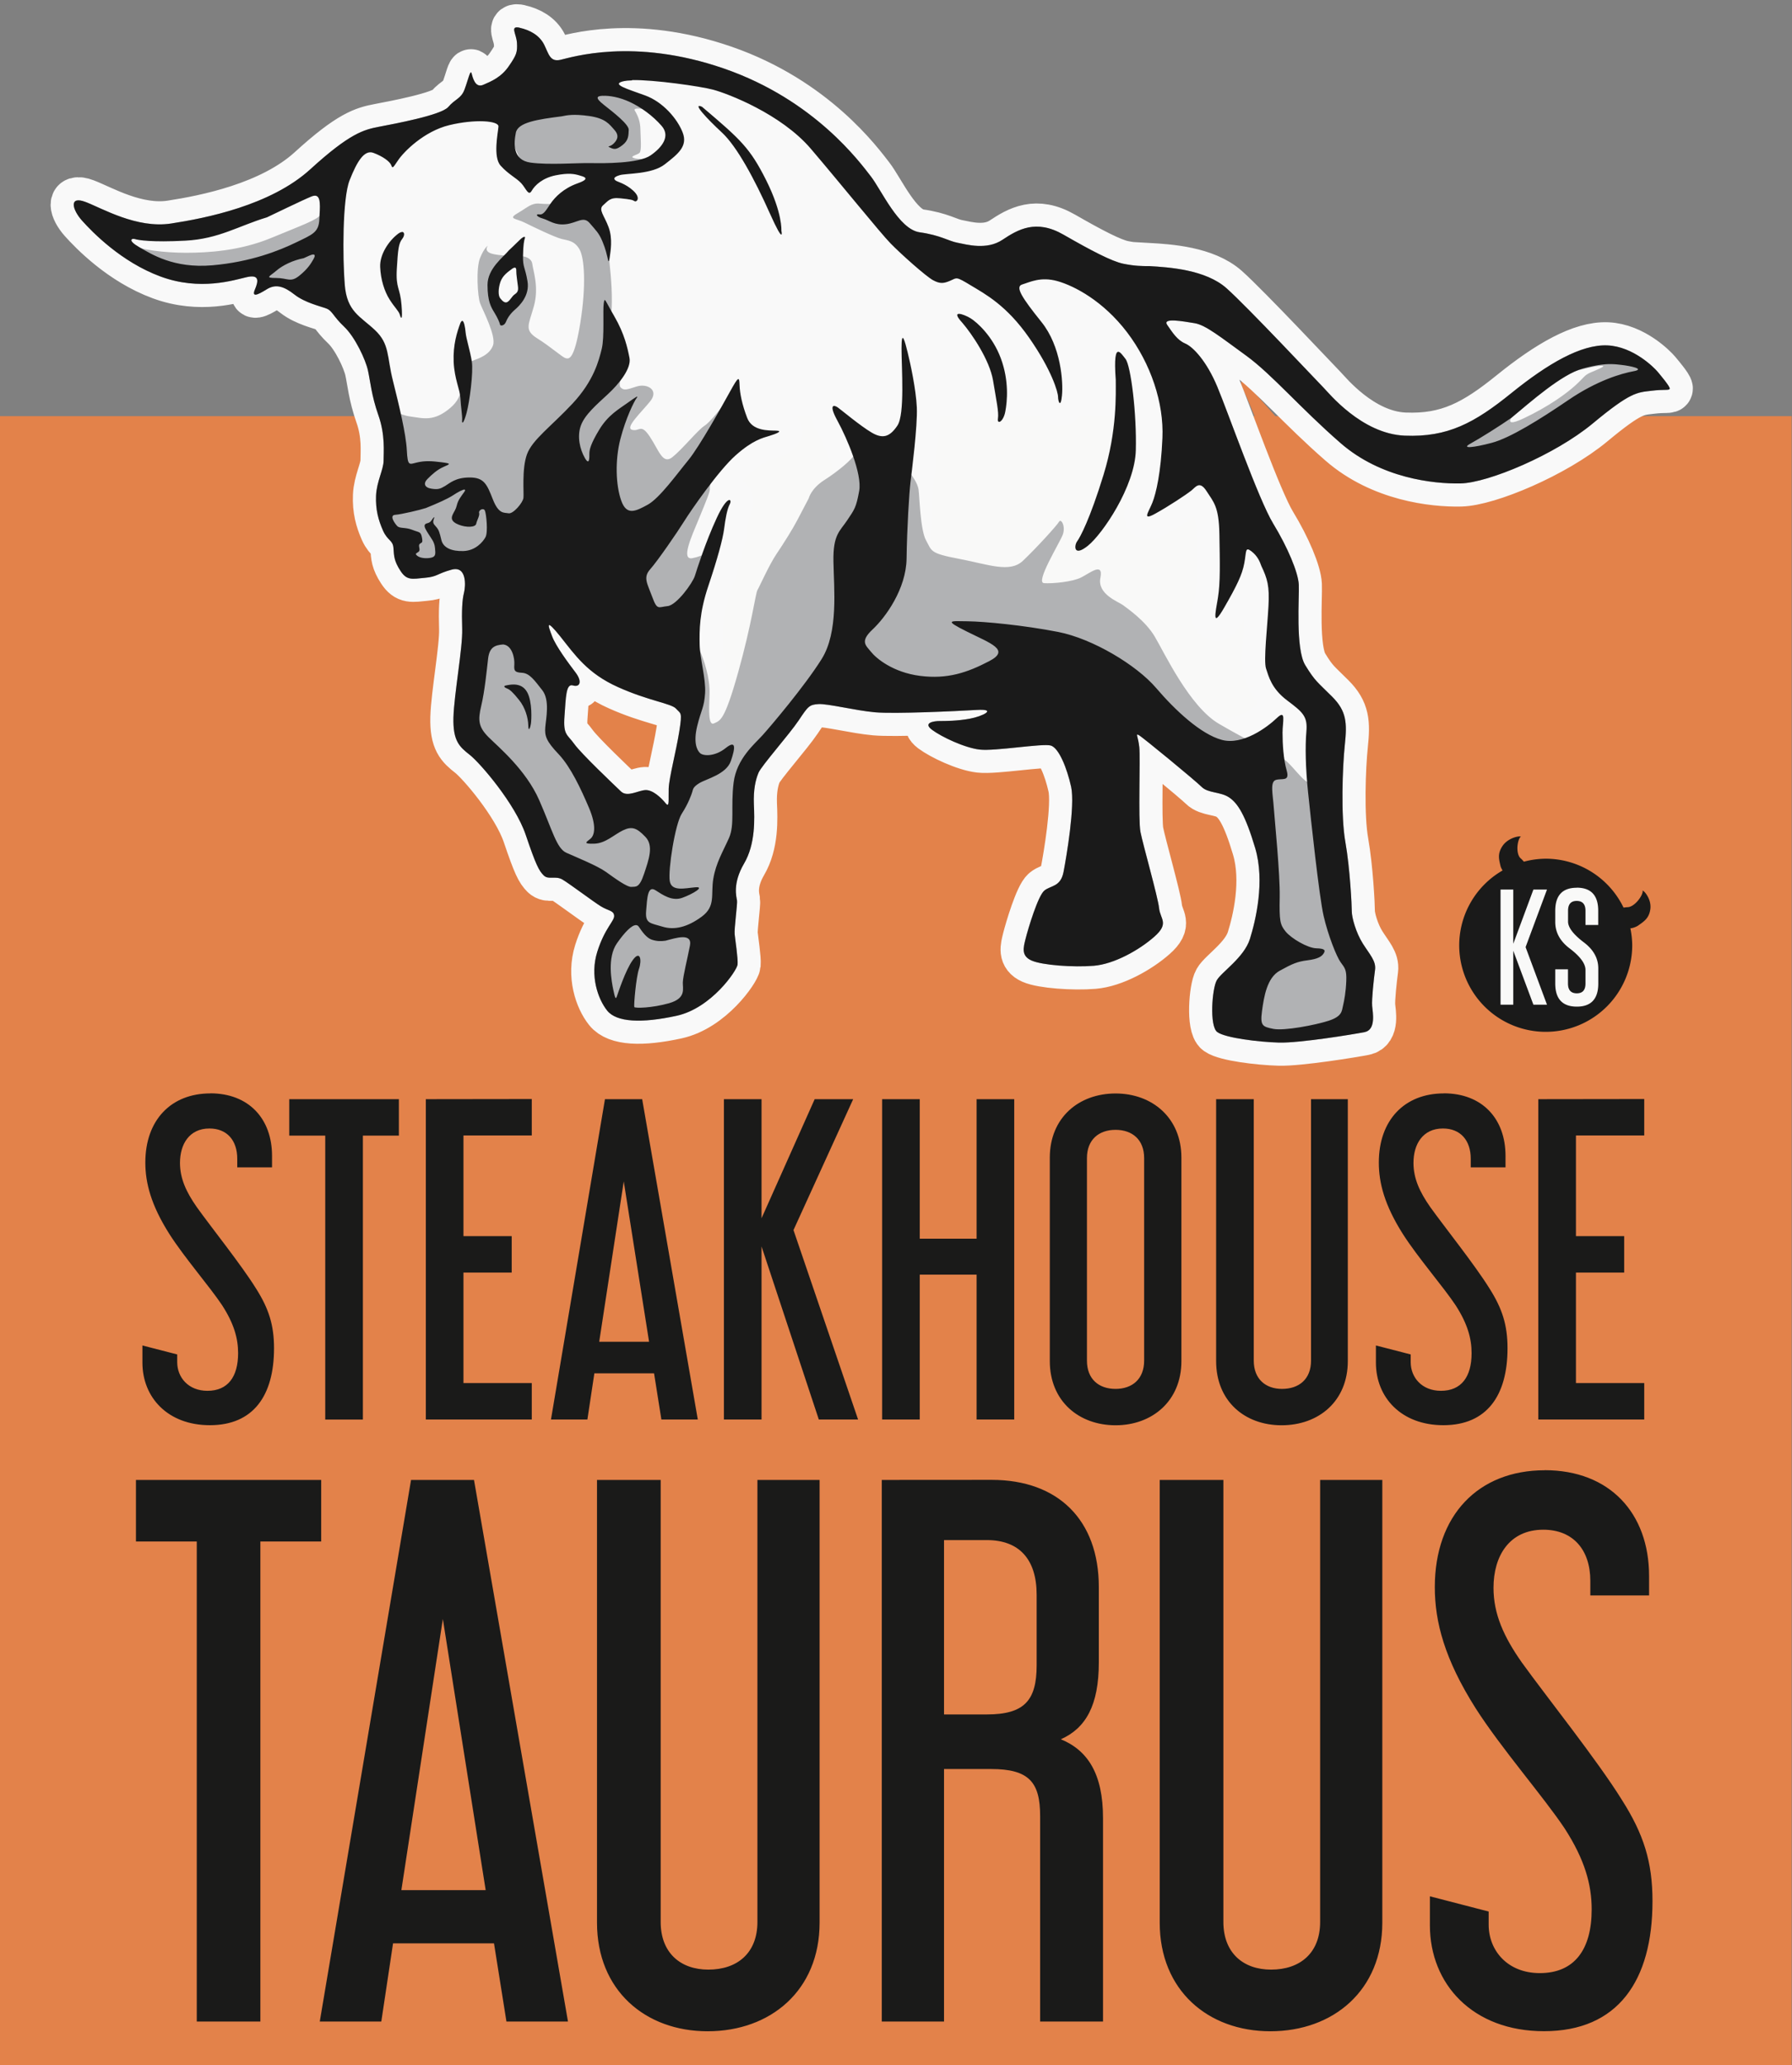 <svg id="mobilelogo" version="1.1" viewBox="0 0 25.19 29.011" xmlns="http://www.w3.org/2000/svg"><rect x="0" y="0" width="25.19" height="29.011" fill="#808080" stroke="none"/><g transform="translate(-96.022 -140.81)" fill-opacity=".996" fill-rule="evenodd"><path d="m113.48 146.17c-0.02-2.2e-4 -0.02 0.036 0.034 0.151 0.03 0.055 0.108 0.247 0.143 0.335h-17.64v23.165h25.19v-23.165h-7.258c-0.096-0.109-0.27-0.307-0.371-0.412-0.026-0.027-0.075-0.073-0.099-0.073z" fill="#e3824a" stroke-linecap="round" stroke-width=".083"/><path d="m103.28 141.2c-0.147-0.033-0.049 0.082-0.041 0.213 8e-3 0.131-8e-3 0.172-0.115 0.327-0.106 0.155-0.246 0.213-0.36 0.262-0.115 0.049-0.147-0.106-0.164-0.164-0.016-0.057-0.049 0.098-0.098 0.229-0.049 0.131-0.131 0.131-0.229 0.246-0.098 0.115-0.761 0.237-0.974 0.278-0.213 0.041-0.409 0.09-0.966 0.598-0.557 0.507-1.473 0.687-1.956 0.761-0.483 0.074-0.966-0.213-1.203-0.303-0.237-0.09-0.188 0.106-0.049 0.262s0.548 0.581 1.105 0.786c0.557 0.205 1.031 0.049 1.211 8e-3 0.18-0.041 0.164 0.057 0.115 0.172-0.049 0.115 0.033 0.082 0.164 0 0.131-0.082 0.246-0.041 0.393 0.074 0.147 0.115 0.368 0.164 0.45 0.196 0.082 0.033 0.09 0.106 0.246 0.254 0.155 0.147 0.303 0.467 0.335 0.614 0.033 0.147 0.049 0.352 0.147 0.63 0.098 0.278 0.073 0.516 0.073 0.639 0 0.123-0.098 0.294-0.106 0.491-8e-3 0.196 0.033 0.344 0.098 0.491 0.066 0.147 0.139 0.131 0.147 0.246 8e-3 0.115 8e-3 0.18 0.098 0.319 0.09 0.139 0.163 0.115 0.344 0.098 0.18-0.016 0.164-0.057 0.377-0.115 0.213-0.057 0.197 0.229 0.172 0.327-0.025 0.098-0.033 0.245-0.025 0.507 8e-3 0.262-0.114 0.917-0.123 1.244-8e-3 0.327 0.082 0.409 0.229 0.524 0.147 0.115 0.639 0.688 0.786 1.121s0.188 0.507 0.254 0.573c0.066 0.066 0.164 1.9e-4 0.262 0.057 0.098 0.057 0.434 0.311 0.54 0.376 0.106 0.066 0.18 0.057 0.188 0.131 8e-3 0.074-0.131 0.172-0.237 0.508-0.106 0.336 8e-3 0.663 0.139 0.827 0.131 0.164 0.483 0.18 0.974 0.073 0.491-0.106 0.851-0.638 0.859-0.72 8e-3 -0.082-0.033-0.344-0.041-0.426-8e-3 -0.082 0.041-0.426 0.033-0.475-8e-3 -0.049-0.065-0.237 0.098-0.516 0.164-0.278 0.148-0.63 0.139-0.835-8e-3 -0.205 0.024-0.344 0.065-0.442 0.041-0.098 0.434-0.54 0.565-0.736 0.131-0.196 0.147-0.221 0.278-0.229 0.131-8e-3 0.516 0.09 0.794 0.115 0.278 0.025 1.138-0.016 1.432-0.033s0.082 0.09-0.098 0.123c-0.18 0.033-0.344 0.033-0.426 0.033-0.082 0-0.237 0.025-0.106 0.123 0.131 0.098 0.458 0.254 0.671 0.278 0.213 0.025 0.884-0.09 0.998-0.057 0.115 0.033 0.229 0.319 0.287 0.581 0.057 0.262-0.066 0.982-0.107 1.195-0.041 0.213-0.18 0.188-0.27 0.262-0.09 0.074-0.229 0.54-0.262 0.671-0.033 0.131-0.066 0.245 0.082 0.311 0.147 0.066 0.589 0.098 0.876 0.074s0.638-0.221 0.851-0.409c0.213-0.188 0.082-0.245 0.066-0.401-0.016-0.155-0.229-0.9-0.262-1.072-0.033-0.172 0-1.031-0.016-1.187-0.016-0.155-0.058-0.197-8e-3 -0.172 0.049 0.025 0.794 0.638 0.884 0.728 0.09 0.09 0.262 0.066 0.385 0.147 0.123 0.082 0.229 0.246 0.368 0.712 0.139 0.467 8e-3 1.015-0.074 1.277-0.082 0.262-0.401 0.466-0.466 0.581-0.066 0.115-0.106 0.647 8e-3 0.728 0.115 0.082 0.581 0.139 0.867 0.147 0.286 8e-3 1.04-0.115 1.203-0.147 0.164-0.033 0.114-0.278 0.106-0.368-8e-3 -0.09 0.024-0.385 0.041-0.508 0.016-0.123-0.073-0.213-0.172-0.368-0.098-0.155-0.155-0.368-0.155-0.45 0-0.082-0.025-0.606-0.09-0.974s-0.041-1.056-8e-3 -1.367c0.033-0.311 0.025-0.475-0.18-0.679-0.205-0.205-0.237-0.213-0.377-0.442-0.139-0.229-0.082-0.958-0.09-1.129-8e-3 -0.172-0.156-0.524-0.36-0.859-0.205-0.336-0.638-1.571-0.786-1.923-0.147-0.352-0.336-0.557-0.45-0.606-0.115-0.049-0.18-0.156-0.254-0.262-0.074-0.106 0.229-0.049 0.385-0.024 0.155 0.025 0.368 0.197 0.728 0.458 0.36 0.262 0.761 0.737 1.326 1.228 0.565 0.491 1.301 0.573 1.686 0.565 0.385-8e-3 1.326-0.401 1.858-0.843 0.532-0.442 0.622-0.434 0.819-0.458 0.196-0.025 0.262 1e-5 0.262-0.033 0-0.033-0.131-0.188-0.172-0.237-0.041-0.049-0.335-0.352-0.704-0.368-0.368-0.016-0.835 0.254-1.351 0.671-0.516 0.417-0.892 0.622-1.498 0.597-0.606-0.025-1.072-0.605-1.138-0.671-0.066-0.066-1.072-1.138-1.367-1.4-0.295-0.262-0.81-0.295-1.089-0.311v3.2e-4c-0.098 0-0.197-3e-4 -0.36-0.033-0.164-0.033-0.458-0.188-0.843-0.409-0.385-0.221-0.638-0.074-0.859 0.073-0.221 0.147-0.499 0.066-0.63 0.041-0.131-0.025-0.238-0.106-0.532-0.147-0.295-0.041-0.54-0.598-0.687-0.786s-0.786-1.072-2.063-1.514c-1.277-0.442-2.152-0.155-2.3-0.123-0.147 0.033-0.164-0.082-0.229-0.213-0.066-0.131-0.197-0.204-0.344-0.237zm0.411 8.391c0.014-4e-3 0.058 0.037 0.155 0.157 0.209 0.263 0.383 0.522 0.815 0.715 0.432 0.194 0.75 0.229 0.815 0.303 0.065 0.074 0.089 0.035 0.045 0.318-0.045 0.283-0.144 0.651-0.149 0.805-5e-3 0.154 0.015 0.278-0.044 0.204-0.06-0.074-0.179-0.189-0.283-0.184-0.104 5e-3 -0.253 0.104-0.343 0.02-0.089-0.085-0.556-0.527-0.656-0.666-0.099-0.139-0.159-0.124-0.139-0.392 0.02-0.268 0.02-0.462 0.119-0.432 0.099 0.03 0.134-0.055 0.035-0.184-0.099-0.129-0.278-0.372-0.328-0.507-0.028-0.075-0.059-0.153-0.041-0.157z" fill="#f9f9f9"/><path d="m103.33 141.2c-0.147-0.033-0.049 0.082-0.041 0.213 8e-3 0.131-8e-3 0.172-0.115 0.327-0.106 0.155-0.246 0.213-0.36 0.262-0.115 0.049-0.147-0.106-0.164-0.164-0.016-0.057-0.049 0.098-0.098 0.229-0.049 0.131-0.131 0.131-0.229 0.246-0.098 0.115-0.761 0.237-0.974 0.278-0.213 0.041-0.409 0.09-0.966 0.598-0.557 0.507-1.473 0.687-1.956 0.761-0.483 0.074-0.966-0.213-1.203-0.303-0.237-0.09-0.188 0.106-0.049 0.262 0.139 0.155 0.548 0.581 1.105 0.786 0.557 0.205 1.031 0.049 1.211 8e-3 0.18-0.041 0.164 0.057 0.115 0.172-0.049 0.115 0.033 0.082 0.164 0s0.246-0.041 0.393 0.074c0.147 0.115 0.368 0.164 0.45 0.196 0.082 0.033 0.09 0.106 0.246 0.254 0.156 0.147 0.303 0.467 0.335 0.614 0.033 0.147 0.049 0.352 0.147 0.63 0.098 0.278 0.073 0.516 0.073 0.639 0 0.123-0.098 0.294-0.106 0.491-8e-3 0.196 0.033 0.344 0.098 0.491 0.066 0.147 0.139 0.131 0.147 0.246 8e-3 0.115 8e-3 0.18 0.098 0.319 0.09 0.139 0.163 0.115 0.344 0.098 0.18-0.016 0.164-0.057 0.377-0.115 0.213-0.057 0.197 0.229 0.172 0.327-0.025 0.098-0.033 0.245-0.025 0.507 8e-3 0.262-0.114 0.917-0.123 1.244-8e-3 0.327 0.082 0.409 0.229 0.524 0.147 0.115 0.639 0.688 0.786 1.121 0.147 0.434 0.188 0.507 0.254 0.573 0.066 0.066 0.164 2.9e-4 0.262 0.057 0.098 0.057 0.434 0.311 0.54 0.376 0.106 0.066 0.18 0.057 0.188 0.131 8e-3 0.074-0.131 0.172-0.237 0.508-0.106 0.336 8e-3 0.663 0.139 0.827 0.131 0.164 0.483 0.18 0.974 0.073 0.491-0.106 0.851-0.638 0.859-0.72 8e-3 -0.082-0.033-0.344-0.041-0.426-8e-3 -0.082 0.041-0.426 0.033-0.475-8e-3 -0.049-0.065-0.237 0.098-0.516 0.164-0.278 0.148-0.63 0.139-0.835-8e-3 -0.205 0.024-0.344 0.065-0.442 0.041-0.098 0.434-0.54 0.565-0.736 0.131-0.196 0.147-0.221 0.278-0.229 0.131-8e-3 0.516 0.09 0.794 0.115 0.278 0.025 1.138-0.016 1.432-0.033s0.082 0.09-0.098 0.123c-0.18 0.033-0.344 0.033-0.426 0.033-0.082 0-0.237 0.025-0.106 0.123 0.131 0.098 0.458 0.254 0.671 0.278 0.213 0.025 0.884-0.09 0.998-0.057 0.115 0.033 0.229 0.319 0.287 0.581 0.057 0.262-0.066 0.982-0.107 1.195-0.041 0.213-0.18 0.188-0.27 0.262-0.09 0.074-0.229 0.54-0.262 0.671-0.033 0.131-0.066 0.245 0.082 0.311 0.147 0.066 0.589 0.098 0.876 0.074s0.638-0.221 0.851-0.409c0.213-0.188 0.082-0.245 0.066-0.401-0.016-0.155-0.229-0.9-0.262-1.072-0.033-0.172 5e-5 -1.031-0.016-1.187-0.016-0.155-0.058-0.197-8e-3 -0.172 0.049 0.025 0.794 0.638 0.884 0.728 0.09 0.09 0.262 0.066 0.385 0.147 0.123 0.082 0.229 0.246 0.368 0.712 0.139 0.467 8e-3 1.015-0.074 1.277-0.082 0.262-0.401 0.466-0.466 0.581-0.066 0.115-0.106 0.647 8e-3 0.728 0.115 0.082 0.581 0.139 0.867 0.147 0.286 8e-3 1.04-0.115 1.203-0.147 0.164-0.033 0.114-0.278 0.106-0.368-8e-3 -0.09 0.024-0.385 0.041-0.508 0.016-0.123-0.074-0.213-0.172-0.368-0.098-0.155-0.155-0.368-0.155-0.45 0-0.082-0.025-0.606-0.09-0.974-0.066-0.368-0.041-1.056-8e-3 -1.367 0.033-0.311 0.025-0.475-0.18-0.679-0.205-0.205-0.237-0.213-0.377-0.442-0.139-0.229-0.082-0.958-0.09-1.129-8e-3 -0.172-0.156-0.524-0.36-0.859-0.205-0.336-0.638-1.571-0.786-1.923-0.147-0.352-0.336-0.557-0.45-0.606-0.115-0.049-0.18-0.156-0.254-0.262-0.074-0.106 0.229-0.049 0.385-0.024s0.368 0.197 0.728 0.458c0.36 0.262 0.761 0.737 1.326 1.228 0.565 0.491 1.301 0.573 1.686 0.565 0.385-8e-3 1.326-0.401 1.858-0.843 0.532-0.442 0.622-0.434 0.819-0.458 0.196-0.025 0.262 1.1e-4 0.262-0.033 0-0.033-0.131-0.188-0.172-0.237-0.041-0.049-0.335-0.352-0.704-0.368-0.368-0.016-0.835 0.254-1.351 0.671-0.516 0.417-0.892 0.622-1.498 0.597-0.606-0.025-1.072-0.605-1.138-0.671-0.066-0.066-1.072-1.138-1.367-1.4-0.295-0.262-0.81-0.295-1.089-0.311v3.2e-4c-0.098 0-0.197-2.5e-4 -0.36-0.033-0.164-0.033-0.458-0.188-0.843-0.409-0.385-0.221-0.638-0.074-0.859 0.073-0.221 0.147-0.499 0.066-0.63 0.041-0.131-0.025-0.238-0.106-0.532-0.147-0.295-0.041-0.54-0.598-0.687-0.786s-0.786-1.072-2.063-1.514c-1.277-0.442-2.152-0.155-2.3-0.123-0.147 0.033-0.164-0.082-0.229-0.213-0.066-0.131-0.197-0.204-0.344-0.237zm1.579 0.735c0.301-6e-3 0.958 0.087 1.138 0.135 0.206 0.055 0.955 0.341 1.372 0.829 0.417 0.488 0.976 1.182 1.123 1.332 0.147 0.15 0.494 0.46 0.595 0.515 0.101 0.055 0.154 0.046 0.246 6e-3 0.092-0.04 0.074-0.061 0.282 0.065 0.209 0.126 0.506 0.282 0.825 0.74s0.405 0.764 0.405 0.829c0 0.065 0.037 0.166 0.055-0.021 0.018-0.187-0.012-0.688-0.288-1.031-0.276-0.344-0.375-0.497-0.27-0.528 0.104-0.031 0.258-0.114 0.497-0.046 0.239 0.068 0.641 0.279 0.976 0.718 0.334 0.439 0.519 0.994 0.497 1.485-0.021 0.491-0.089 0.776-0.141 0.908-0.052 0.132-0.153 0.261 0.037 0.157 0.19-0.104 0.448-0.276 0.509-0.325 0.061-0.049 0.117-0.147 0.215 6e-3 0.098 0.153 0.175 0.215 0.181 0.608 6e-3 0.393 0.015 0.678-0.021 0.893-0.037 0.215-0.086 0.439 0.089 0.135 0.175-0.304 0.252-0.46 0.282-0.623 0.031-0.163 9e-3 -0.236 0.098-0.169 0.089 0.068 0.12 0.147 0.141 0.206h-3e-4c0.086 0.181 0.117 0.282 0.101 0.568-0.015 0.285-0.071 0.764-0.034 0.875 0.037 0.11 0.076 0.282 0.297 0.448 0.221 0.166 0.289 0.224 0.27 0.436-0.018 0.212-0.012 0.509 0.024 0.856s0.156 1.467 0.218 1.734c0.061 0.267 0.181 0.571 0.239 0.651 0.058 0.08 0.086 0.104 0.08 0.261-6e-3 0.157-0.028 0.273-0.046 0.35-0.018 0.077-0.012 0.15-0.203 0.212-0.19 0.061-0.623 0.144-0.776 0.114-0.153-0.031-0.187-0.043-0.16-0.249 0.028-0.206 0.071-0.47 0.249-0.568 0.178-0.098 0.248-0.129 0.393-0.147 0.144-0.018 0.196-0.052 0.224-0.095 0.028-0.043 0.022-0.07-0.101-0.073-0.123-3e-3 -0.353-0.138-0.433-0.236-0.08-0.098-0.089-0.153-0.083-0.482 6e-3 -0.328-0.07-1.074-0.083-1.258-0.012-0.184-0.058-0.365 0.031-0.39 0.089-0.025 0.196 0.028 0.15-0.132-0.046-0.16-0.058-0.377-0.058-0.531s0.055-0.335-0.08-0.206c-0.135 0.129-0.479 0.387-0.774 0.307-0.295-0.08-0.651-0.411-0.924-0.73-0.273-0.319-0.887-0.69-1.375-0.786-0.488-0.095-1.037-0.147-1.276-0.15-0.239-3e-3 -0.341-0.021-9e-3 0.144 0.331 0.166 0.62 0.258 0.313 0.417-0.307 0.16-0.586 0.255-0.97 0.206s-0.62-0.249-0.69-0.338c-0.071-0.089-0.16-0.144 0.021-0.313 0.181-0.169 0.473-0.568 0.479-0.997 6e-3 -0.43 0.037-0.926 0.055-1.074 0.018-0.147 0.101-0.792 0.089-1.05-0.012-0.258-0.092-0.623-0.129-0.773-0.037-0.15-0.086-0.338-0.086-0.058 0 0.279 0.049 0.927-0.058 1.087-0.107 0.16-0.206 0.19-0.362 0.098-0.157-0.092-0.424-0.316-0.476-0.353-0.052-0.037-0.136-0.052-3e-3 0.19 0.132 0.242 0.347 0.743 0.304 0.982-0.043 0.239-0.067 0.261-0.169 0.414-0.101 0.153-0.2 0.197-0.193 0.577 6e-3 0.381 0.073 0.991-0.166 1.372-0.239 0.381-0.718 0.945-0.829 1.068-0.11 0.123-0.365 0.328-0.408 0.666-0.043 0.338 0.018 0.592-0.065 0.779s-0.184 0.35-0.221 0.574c-0.037 0.224 0.037 0.384-0.162 0.531-0.199 0.147-0.384 0.193-0.552 0.141-0.169-0.052-0.245-0.04-0.23-0.221 0.015-0.181 0.021-0.359 0.129-0.292 0.107 0.068 0.236 0.16 0.381 0.107 0.144-0.052 0.325-0.16 0.181-0.147-0.144 0.012-0.335 0.065-0.359-0.089-0.025-0.153 0.074-0.798 0.169-0.945 0.095-0.147 0.135-0.267 0.147-0.304 0.012-0.037 6e-3 -0.068 0.101-0.126 0.095-0.058 0.378-0.123 0.442-0.31 0.064-0.187 0.076-0.301-0.074-0.181-0.15 0.12-0.313 0.113-0.359 0.07-0.046-0.043-0.095-0.153-0.04-0.38 0.055-0.227 0.098-0.258 0.111-0.463 0.012-0.206-0.074-0.488-0.077-0.685-3e-3 -0.196-6e-3 -0.439 0.123-0.822 0.129-0.384 0.202-0.654 0.221-0.798 0.018-0.144 0.043-0.282 0.08-0.35 0.037-0.068-0.028-0.141-0.184 0.196-0.157 0.338-0.276 0.715-0.307 0.813-0.031 0.098-0.255 0.411-0.384 0.424-0.129 0.012-0.144 0.065-0.215-0.129-0.071-0.193-0.132-0.273-0.028-0.39 0.104-0.117 0.378-0.515 0.476-0.672s0.482-0.712 0.724-0.927c0.242-0.215 0.381-0.245 0.473-0.273 0.092-0.028 0.203-0.071 0.095-0.074-0.107-3e-3 -0.334 6e-3 -0.405-0.178-0.071-0.184-0.104-0.344-0.108-0.466-3e-3 -0.123-0.018-0.114-0.132 0.092-0.114 0.206-0.43 0.773-0.586 0.964-0.157 0.19-0.405 0.537-0.574 0.629-0.169 0.092-0.295 0.157-0.371-0.058-0.077-0.215-0.089-0.568-0.012-0.865 0.077-0.298 0.193-0.528 0.227-0.574 0.034-0.046-9e-3 -0.018-0.129 0.068-0.12 0.086-0.27 0.169-0.393 0.371-0.123 0.203-0.141 0.285-0.141 0.34 0 0.055 3e-3 0.178-0.065 0.058-0.068-0.12-0.11-0.298-0.055-0.451 0.055-0.153 0.218-0.292 0.38-0.442 0.163-0.15 0.332-0.365 0.304-0.509-0.028-0.144-0.071-0.34-0.212-0.583-0.141-0.242-0.135-0.276-0.15-0.184-0.015 0.092 0.012 0.476-0.028 0.638s-0.11 0.448-0.411 0.77c-0.301 0.322-0.568 0.509-0.641 0.715-0.074 0.206-0.04 0.543-0.049 0.611-9e-3 0.068-0.144 0.227-0.209 0.215-0.064-0.012-0.138 0.015-0.221-0.196-0.083-0.212-0.123-0.307-0.325-0.307s-0.279 0.08-0.347 0.12c-0.068 0.04-0.098 0.052-0.193 0.037-0.095-0.015-0.117-0.074-0.052-0.138 0.064-0.064 0.135-0.129 0.227-0.169 0.092-0.04 0.111-0.046-0.031-0.064-0.141-0.018-0.233-0.023-0.344 3e-3 -0.11 0.025-0.132 0.061-0.144-0.172-0.012-0.233-0.111-0.638-0.196-0.979-0.086-0.341-0.043-0.512-0.252-0.709-0.209-0.196-0.393-0.258-0.424-0.635-0.031-0.377-0.034-1.215 0.068-1.47 0.101-0.255 0.203-0.433 0.335-0.384 0.132 0.049 0.227 0.12 0.248 0.169 0.021 0.049 0.018 0.055 0.098-0.065 0.08-0.12 0.365-0.408 0.721-0.494 0.356-0.086 0.697-0.064 0.69 0.021-6e-3 0.086-0.08 0.427 0.031 0.549 0.11 0.123 0.221 0.172 0.289 0.246 0.068 0.074 0.101 0.187 0.147 0.107 0.046-0.08 0.154-0.181 0.338-0.218 0.184-0.037 0.267-0.018 0.328 0 0.061 0.018 0.178 0.043-0.021 0.113-0.199 0.071-0.316 0.193-0.378 0.282-0.061 0.089-0.098 0.163-0.157 0.154-0.058-9e-3 -0.049 0.031 0.046 0.058 0.095 0.028 0.166 0.098 0.325 0.08 0.16-0.018 0.246-0.12 0.335-0.015 0.089 0.104 0.129 0.138 0.178 0.255s0.061 0.187 0.071 0.224c9e-3 0.037 0.018 0.101 0.031 9e-3 0.012-0.092 0.046-0.267-0.015-0.432s-0.147-0.246-0.077-0.307c0.071-0.061 0.095-0.114 0.242-0.098 0.147 0.015 0.172 0.022 0.2 0.04 0.028 0.018 0.095-0.043-0.018-0.147-0.114-0.104-0.224-0.123-0.249-0.144-0.025-0.021-0.034-0.046 0.058-0.074 0.092-0.028 0.451-9e-3 0.635-0.153 0.184-0.144 0.325-0.252 0.251-0.445-0.074-0.193-0.276-0.429-0.525-0.521-0.249-0.092-0.503-0.16-0.295-0.203 0.026-5e-3 0.062-8e-3 0.105-9e-3zm-0.41 0.221c0.087-4e-3 0.231 0.018 0.383 0.09s0.314 0.188 0.44 0.332c0.126 0.144 0.011 0.3-0.155 0.415-0.166 0.115-0.66 0.112-0.841 0.108-0.18-4e-3 -0.596 0.029-0.848-7e-3 -0.253-0.036-0.234-0.271-0.205-0.419 0.029-0.148 0.31-0.188 0.646-0.231 0.069-0.014 0.159-0.036 0.386-4e-3 0.227 0.033 0.281 0.112 0.357 0.199 0.076 0.087 0.025 0.152-0.022 0.195-0.047 0.043-0.094 0.025-0.04 0.05 0.054 0.025 0.086 0.032 0.173-0.036s0.083-0.137 0.087-0.213c4e-3 -0.076-0.213-0.245-0.347-0.35-0.134-0.105-0.101-0.126-0.015-0.13zm-4.052 1.403c0.093-2e-3 0.071 0.165 0.064 0.329-7e-3 0.188-0.097 0.216-0.328 0.328-0.231 0.112-0.632 0.274-1.177 0.321-0.545 0.047-0.859-0.159-1.028-0.256-0.17-0.098-0.101-0.126-0.058-0.112 0.043 0.014 0.235 0.047 0.707 0.022 0.473-0.025 0.743-0.206 1.148-0.328 0.087-0.04 0.476-0.231 0.624-0.292 0.018-8e-3 0.034-0.011 0.048-0.012zm-0.021 0.826c0.027 6e-4 0.025 0.027 2e-3 0.066-0.033 0.058-0.079 0.137-0.202 0.235-0.123 0.097-0.159 0.029-0.325 0.029-0.166 0-0.083-0.025 0.004-0.101 0.087-0.076 0.235-0.148 0.386-0.177l0.079-0.036c0.025-0.011 0.043-0.016 0.055-0.016zm18.236 1.54c0.056 2e-4 0.102 5e-3 0.151 0.011 0.129 0.015 0.341 0.058 0.172 0.089-0.169 0.031-0.512 0.129-0.917 0.405-0.405 0.276-0.822 0.534-1.077 0.601-0.255 0.068-0.436 0.086-0.301 0.012 0.135-0.074 0.423-0.255 0.58-0.365 0.27-0.224 0.706-0.611 1.001-0.69 0.184-0.05 0.3-0.064 0.392-0.063zm-16.11 1.764c0.011 1e-3 0.011 0.011-4e-3 0.032-0.049 0.069-0.086 0.113-0.104 0.185s-0.04 0.089-0.06 0.136c-0.02 0.046-0.023 0.095 0.084 0.138s0.237 0.04 0.248-0.012c0.011-0.052 0.052-0.115 0.041-0.153-0.011-0.037 0.06-0.078 0.081-0.032 0.02 0.046 0.046 0.303 9e-3 0.372-0.037 0.069-0.141 0.19-0.309 0.196-0.167 6e-3 -0.285-0.046-0.311-0.153-0.026-0.107-0.035-0.144-0.075-0.188-0.04-0.043-0.049-0.06-0.032-0.107 0.017-0.046 2.2e-4 -0.032-0.032 0.017-0.032 0.049-0.072 0.032-0.092 0.058s0.014 0.078 0.052 0.138c0.037 0.061 0.081 0.104 0.089 0.193 9e-3 0.089 9e-3 0.121-0.057 0.136-0.066 0.014-0.15 6e-3 -0.191-0.026-0.04-0.032-0.017-0.032 0.017-0.058s-0.011-0.083 0.015-0.109c0.026-0.026 0.049-6e-3 0.032-0.092-0.017-0.086-0.035-0.067-0.136-0.107-0.101-0.04-0.176-0.014-0.213-0.055-0.037-0.04-0.113-0.15-0.026-0.156 0.086-6e-3 0.352-0.069 0.43-0.095 0.17-0.069 0.303-0.127 0.39-0.184 0.059-0.04 0.132-0.078 0.156-0.076zm1.189 1.902c0.014-4e-3 0.058 0.037 0.155 0.157 0.209 0.263 0.383 0.522 0.815 0.715 0.432 0.194 0.75 0.229 0.815 0.303 0.065 0.074 0.09 0.035 0.045 0.318-0.045 0.283-0.144 0.651-0.149 0.805-5e-3 0.154 0.015 0.278-0.044 0.204-0.06-0.074-0.179-0.189-0.283-0.184-0.104 5e-3 -0.253 0.104-0.343 0.02-0.089-0.085-0.556-0.527-0.656-0.666-0.099-0.139-0.159-0.124-0.139-0.392 0.02-0.268 0.02-0.462 0.119-0.432 0.099 0.03 0.134-0.055 0.035-0.184-0.099-0.129-0.278-0.372-0.328-0.507-0.028-0.075-0.059-0.153-0.041-0.157zm-0.642 0.273c0.124 0.014 0.158 0.196 0.153 0.277-5e-3 0.081-5e-3 0.115 0.105 0.12 0.11 5e-3 0.177 0.105 0.287 0.244 0.11 0.139 0.053 0.397 0.043 0.521-0.01 0.124 0.014 0.196 0.187 0.378 0.172 0.182 0.316 0.493 0.426 0.751 0.11 0.258 0.081 0.392 0.019 0.44-0.062 0.048-0.101 0.072 0.057 0.067 0.158-5e-3 0.273-0.124 0.402-0.187 0.129-0.062 0.196-0.034 0.316 0.091 0.12 0.124 0.048 0.321-0.019 0.521-0.067 0.201-0.115 0.177-0.177 0.182-0.062 5e-3 -0.239-0.125-0.359-0.211-0.12-0.086-0.416-0.206-0.555-0.268-0.139-0.062-0.196-0.316-0.383-0.741s-0.569-0.742-0.713-0.885c-0.143-0.144-0.149-0.239-0.101-0.44 0.048-0.201 0.077-0.493 0.096-0.66 0.019-0.167 0.101-0.192 0.215-0.201zm1.862 3.942c0.017-1.2e-4 0.03 7e-3 0.041 0.023 0.048 0.072 0.109 0.157 0.181 0.181 0.072 0.024 0.13 0.024 0.193 0.015h3e-4c0.139-0.036 0.38-0.118 0.344 0.069-0.036 0.187-0.097 0.426-0.1 0.516-3e-3 0.09 0.051 0.223-0.193 0.293-0.244 0.069-0.48 0.072-0.489 0.054-9e-3 -0.018 0.024-0.416 0.066-0.537 0.042-0.121 0.018-0.268-0.087-0.124-0.106 0.145-0.211 0.477-0.226 0.516-0.015 0.039-0.024 0.018-0.048-0.096-0.024-0.115-0.09-0.453 0.051-0.655 0.111-0.158 0.207-0.255 0.267-0.255z" fill="#f9f9f9" stroke="#f9f9f9" stroke-linecap="round" stroke-width=".65"/><g stroke-width="0"><path d="m103.33 141.2c-0.147-0.033-0.049 0.082-0.041 0.213 8e-3 0.131-8e-3 0.172-0.115 0.327-0.106 0.155-0.246 0.213-0.36 0.262-0.115 0.049-0.147-0.106-0.164-0.164-0.016-0.057-0.049 0.098-0.098 0.229-0.049 0.131-0.131 0.131-0.229 0.246-0.098 0.115-0.761 0.237-0.974 0.278-0.213 0.041-0.409 0.09-0.966 0.598-0.557 0.507-1.473 0.687-1.956 0.761-0.483 0.074-0.966-0.213-1.203-0.303-0.237-0.09-0.188 0.106-0.049 0.262 0.139 0.155 0.548 0.581 1.105 0.786 0.557 0.205 1.031 0.049 1.211 8e-3 0.18-0.041 0.164 0.057 0.115 0.172-0.049 0.115 0.033 0.082 0.164 0 0.131-0.082 0.246-0.041 0.393 0.074 0.147 0.115 0.368 0.164 0.45 0.196 0.082 0.033 0.09 0.106 0.246 0.254 0.156 0.147 0.303 0.467 0.335 0.614 0.033 0.147 0.049 0.352 0.147 0.63 0.098 0.278 0.073 0.516 0.073 0.639 0 0.123-0.098 0.294-0.106 0.491-8e-3 0.196 0.033 0.344 0.098 0.491 0.066 0.147 0.139 0.131 0.147 0.246 8e-3 0.115 8e-3 0.18 0.098 0.319 0.09 0.139 0.163 0.115 0.344 0.098 0.18-0.016 0.164-0.057 0.377-0.115 0.213-0.057 0.197 0.229 0.172 0.327-0.025 0.098-0.033 0.245-0.025 0.507 8e-3 0.262-0.114 0.917-0.123 1.244-8e-3 0.327 0.082 0.409 0.229 0.524 0.147 0.115 0.639 0.688 0.786 1.121 0.147 0.434 0.188 0.507 0.254 0.573 0.066 0.066 0.164 2.5e-4 0.262 0.057 0.098 0.057 0.434 0.311 0.54 0.376 0.106 0.066 0.18 0.057 0.188 0.131 8e-3 0.074-0.131 0.172-0.237 0.508-0.106 0.336 8e-3 0.663 0.139 0.827 0.131 0.164 0.483 0.18 0.974 0.073 0.491-0.106 0.851-0.638 0.859-0.72 8e-3 -0.082-0.033-0.344-0.041-0.426-8e-3 -0.082 0.041-0.426 0.033-0.475-8e-3 -0.049-0.065-0.237 0.098-0.516 0.164-0.278 0.148-0.63 0.139-0.835-8e-3 -0.205 0.024-0.344 0.065-0.442 0.041-0.098 0.434-0.54 0.565-0.736 0.131-0.196 0.147-0.221 0.278-0.229 0.131-8e-3 0.516 0.09 0.794 0.115 0.278 0.025 1.138-0.016 1.432-0.033s0.082 0.09-0.098 0.123c-0.18 0.033-0.344 0.033-0.426 0.033-0.082 0-0.237 0.025-0.106 0.123 0.131 0.098 0.458 0.254 0.671 0.278 0.213 0.025 0.884-0.09 0.998-0.057 0.115 0.033 0.229 0.319 0.287 0.581 0.057 0.262-0.066 0.982-0.107 1.195-0.041 0.213-0.18 0.188-0.27 0.262-0.09 0.074-0.229 0.54-0.262 0.671-0.033 0.131-0.066 0.245 0.082 0.311 0.147 0.066 0.589 0.098 0.876 0.074s0.638-0.221 0.851-0.409c0.213-0.188 0.082-0.245 0.066-0.401-0.016-0.155-0.229-0.9-0.262-1.072-0.033-0.172 3e-5 -1.031-0.016-1.187-0.016-0.155-0.058-0.197-8e-3 -0.172 0.049 0.025 0.794 0.638 0.884 0.728 0.09 0.09 0.262 0.066 0.385 0.147 0.123 0.082 0.229 0.246 0.368 0.712 0.139 0.467 8e-3 1.015-0.074 1.277-0.082 0.262-0.401 0.466-0.466 0.581-0.066 0.115-0.106 0.647 8e-3 0.728 0.115 0.082 0.581 0.139 0.867 0.147 0.286 8e-3 1.04-0.115 1.203-0.147 0.164-0.033 0.114-0.278 0.106-0.368-8e-3 -0.09 0.024-0.385 0.041-0.508 0.016-0.123-0.074-0.213-0.172-0.368-0.098-0.155-0.155-0.368-0.155-0.45 0-0.082-0.025-0.606-0.09-0.974-0.066-0.368-0.041-1.056-8e-3 -1.367 0.033-0.311 0.025-0.475-0.18-0.679-0.205-0.205-0.237-0.213-0.377-0.442-0.139-0.229-0.082-0.958-0.09-1.129-8e-3 -0.172-0.156-0.524-0.36-0.859-0.205-0.336-0.638-1.571-0.786-1.923-0.147-0.352-0.336-0.557-0.45-0.606-0.115-0.049-0.18-0.156-0.254-0.262-0.074-0.106 0.229-0.049 0.385-0.024s0.368 0.197 0.728 0.458c0.36 0.262 0.761 0.737 1.326 1.228 0.565 0.491 1.301 0.573 1.686 0.565 0.385-8e-3 1.326-0.401 1.858-0.843 0.532-0.442 0.622-0.434 0.819-0.458 0.196-0.025 0.262 7e-5 0.262-0.033 0-0.033-0.131-0.188-0.172-0.237-0.041-0.049-0.335-0.352-0.704-0.368-0.368-0.016-0.835 0.254-1.351 0.671-0.516 0.417-0.892 0.622-1.498 0.597-0.606-0.025-1.072-0.605-1.138-0.671-0.066-0.066-1.072-1.138-1.367-1.4-0.295-0.262-0.81-0.295-1.089-0.311v3.2e-4c-0.098 0-0.197-2.7e-4 -0.36-0.033-0.164-0.033-0.458-0.188-0.843-0.409-0.385-0.221-0.638-0.074-0.859 0.073-0.221 0.147-0.499 0.066-0.63 0.041-0.131-0.025-0.238-0.106-0.532-0.147-0.295-0.041-0.54-0.598-0.687-0.786s-0.786-1.072-2.063-1.514c-1.277-0.442-2.152-0.155-2.3-0.123-0.147 0.033-0.164-0.082-0.229-0.213-0.066-0.131-0.197-0.204-0.344-0.237zm2.083 0.543s1.767 0.618 1.822 0.651c0.055 0.032 1.209 1.471 1.209 1.471l0.572 0.461 1.066 0.129s0.549-0.162 0.572-0.162c0.023 0 1.462 0.941 1.462 0.941l0.863 1.762 1.015 1.716 0.097 1.199 0.47 1.232s-0.046 0.452-0.092 0.618c-0.046 0.166-0.268-0.203-0.401-0.286-0.134-0.083-0.503-0.258-0.913-0.498-0.411-0.24-0.766-0.997-0.9-1.223-0.134-0.226-0.387-0.397-0.447-0.443-0.06-0.046-0.365-0.152-0.318-0.383 0.046-0.231-0.152-0.064-0.272-5e-3 -0.12 0.06-0.397 0.088-0.521 0.079-0.125-9e-3 0.217-0.558 0.263-0.678 0.046-0.12-0.023-0.235-0.051-0.185-0.028 0.051-0.323 0.374-0.508 0.549s-0.484 0.051-0.9-0.028c-0.415-0.078-0.378-0.11-0.461-0.258-0.083-0.148-0.092-0.623-0.106-0.715-0.014-0.092-0.092-0.199-0.138-0.254-0.046-0.055-0.147-0.083-0.221-0.189-0.074-0.106-0.503-0.139-0.531-0.065-0.028 0.074-0.244 0.254-0.433 0.374-0.189 0.12-0.221 0.258-0.221 0.258s-0.102 0.194-0.162 0.309c-0.06 0.115-0.184 0.314-0.29 0.471-0.106 0.157-0.24 0.461-0.268 0.507-0.028 0.046-0.078 0.466-0.272 1.158-0.194 0.692-0.254 0.674-0.337 0.715-0.083 0.042-0.074-0.175-0.065-0.406 9e-3 -0.231-0.083-0.499-0.138-0.618-0.027-0.059-0.034-0.078-0.034-0.084l-0.123-0.031 0.318-1.296s-0.097 0.083-0.263 0.115c-0.166 0.032-0.019-0.291 0.092-0.558 0.111-0.268 0.157-0.383 0.152-0.415-5e-3 -0.032 0.046-0.286 0.046-0.286l0.424-0.475-0.087-0.355s-0.06-0.217-0.143-0.12c-0.083 0.097-0.226 0.291-0.318 0.351-0.092 0.06-0.309 0.328-0.447 0.438-0.138 0.111-0.189-0.092-0.318-0.286-0.129-0.194-0.143-0.069-0.249-0.097s0.124-0.24 0.254-0.401c0.129-0.161-0.046-0.254-0.189-0.208-0.143 0.046-0.18 0.06-0.226 0.014-0.046-0.046 0.037-0.198 0.056-0.36-5e-4 -4.1e-4 -0.231-0.19-0.189-0.66 0.042-0.471-0.083-1.135-0.083-1.135l-0.157-0.388 0.175-0.48 0.42-0.032 0.369-0.217 0.226-0.203-0.268-0.397-0.614-0.281-0.189-0.268zm-2.499 0.517 0.217 0.338 0.265 0.591 0.868 0.012 0.145 0.205-0.41 0.265s-0.265 0.012-0.386 0c-0.121-0.012-0.169 0.048-0.313 0.133-0.145 0.084-0.024 0.073 0.096 0.133 0.121 0.06 0.422 0.205 0.518 0.229 0.096 0.024 0.181 0.024 0.253 0.145 0.072 0.121 0.096 0.518 0.012 1.037-0.084 0.518-0.157 0.506-0.205 0.494-0.048-0.012-0.205-0.157-0.398-0.277-0.193-0.121-0.12-0.193-0.048-0.458 0.072-0.265-0.012-0.494-0.024-0.591-0.012-0.096-0.145-0.108-0.145-0.108l-0.024 0.084 0.024 0.193 0.012 0.265-0.241 0.205-0.12-0.012-0.084-0.205 0.181-0.338 0.193-0.193s-0.265 1.2e-4 -0.373-0.036c-0.108-0.036-0.048-0.108-0.048-0.108s-0.048 0.024-0.108 0.169c-0.06 0.145-0.036 0.542 0 0.639 0.036 0.096 0.229 0.458 0.181 0.591-0.048 0.133-0.193 0.181-0.289 0.217-0.096 0.036-0.108 0.036-0.108 0.036s-0.072 0.133-0.072 0.181c0 0.048 0.097 0.253-0.133 0.446-0.229 0.193-0.374 0.145-0.554 0.12-0.181-0.024-0.289-0.12-0.289-0.12s-0.217-0.747-0.301-0.976c-0.084-0.229-0.253-0.241-0.373-0.434-0.121-0.193-0.06-0.832-0.036-1.302 0.024-0.47 0.133-0.795 0.133-0.795l0.783-0.373zm2.07 0.075c0.023-6e-4 0.049 2e-3 0.062 3e-3 0.03 2e-3 0.09 9e-3 0.09 9e-3l0.226 0.221 0.076 0.116s-0.148 0.268-0.194 0.316c-0.046 0.049-0.249 0.055-0.314 0.03-0.065-0.025 0.053-0.042 0.083-0.074 0.03-0.032 0.014-0.21 0.011-0.325-2e-3 -0.115-0.032-0.187-0.076-0.263-0.018-0.025 5e-3 -0.032 0.035-0.033zm-4.547 1.168h3e-4c0.038 1e-3 0.075 9e-3 0.099 0.031 0.064 0.059 0.042 0.212-4e-3 0.288-0.047 0.076-0.259 0.149-0.699 0.331-0.441 0.182-0.89 0.208-1.196 0.208-0.305 0-0.653-0.042-0.759-0.114-0.106-0.072-0.055-0.174-0.055-0.174l0.623 0.051 0.958-0.263 0.907-0.344s0.063-0.016 0.126-0.014zm18.1 2.445c0.078 5.5e-4 -0.07 0.058-0.152 0.093-0.094 0.04-0.089 0.065-0.214 0.179-0.124 0.114-0.373 0.298-0.731 0.467-0.358 0.169-0.109-0.099-0.044-0.169l0.417-0.398s0.507-0.149 0.676-0.169c0.021-2e-3 0.037-4e-3 0.048-4e-3zm-14.797 3.643c0.014-4e-3 0.058 0.037 0.155 0.157 0.209 0.263 0.383 0.522 0.815 0.715 0.432 0.194 0.75 0.229 0.815 0.303 0.065 0.074 0.09 0.035 0.045 0.318-0.045 0.283-0.144 0.651-0.149 0.805-5e-3 0.154 0.015 0.278-0.044 0.204-0.06-0.074-0.179-0.189-0.283-0.184-0.104 5e-3 -0.253 0.104-0.343 0.02-0.089-0.085-0.556-0.527-0.656-0.666-0.099-0.139-0.159-0.124-0.139-0.392 0.02-0.268 0.02-0.462 0.119-0.432 0.099 0.03 0.134-0.055 0.035-0.184-0.099-0.129-0.278-0.372-0.328-0.507-0.028-0.075-0.059-0.153-0.041-0.157z" fill="#b1b2b4"/><path d="m103.33 141.2c-0.147-0.033-0.049 0.082-0.041 0.213 8e-3 0.131-8e-3 0.172-0.115 0.327-0.106 0.155-0.246 0.213-0.36 0.262-0.115 0.049-0.147-0.106-0.164-0.164-0.016-0.057-0.049 0.098-0.098 0.229-0.049 0.131-0.131 0.131-0.229 0.246-0.098 0.115-0.761 0.237-0.974 0.278-0.213 0.041-0.409 0.09-0.966 0.598-0.557 0.507-1.473 0.687-1.956 0.761-0.483 0.074-0.966-0.213-1.203-0.303-0.237-0.09-0.188 0.106-0.049 0.262 0.139 0.155 0.548 0.581 1.105 0.786 0.557 0.205 1.031 0.049 1.211 8e-3 0.18-0.041 0.164 0.057 0.115 0.172-0.049 0.115 0.033 0.082 0.164 0s0.246-0.041 0.393 0.074c0.147 0.115 0.368 0.164 0.45 0.196 0.082 0.033 0.09 0.106 0.246 0.254 0.156 0.147 0.303 0.467 0.335 0.614 0.033 0.147 0.049 0.352 0.147 0.63 0.098 0.278 0.073 0.516 0.073 0.639 0 0.123-0.098 0.294-0.106 0.491-8e-3 0.196 0.033 0.344 0.098 0.491 0.066 0.147 0.139 0.131 0.147 0.246 8e-3 0.115 8e-3 0.18 0.098 0.319 0.09 0.139 0.163 0.115 0.344 0.098 0.18-0.016 0.164-0.057 0.377-0.115 0.213-0.057 0.197 0.229 0.172 0.327-0.025 0.098-0.033 0.245-0.025 0.507 8e-3 0.262-0.114 0.917-0.123 1.244-8e-3 0.327 0.082 0.409 0.229 0.524 0.147 0.115 0.639 0.688 0.786 1.121 0.147 0.434 0.188 0.507 0.254 0.573 0.066 0.066 0.164 2.9e-4 0.262 0.057 0.098 0.057 0.434 0.311 0.54 0.376 0.106 0.066 0.18 0.057 0.188 0.131 8e-3 0.074-0.131 0.172-0.237 0.508-0.106 0.336 8e-3 0.663 0.139 0.827 0.131 0.164 0.483 0.18 0.974 0.073 0.491-0.106 0.851-0.638 0.859-0.72 8e-3 -0.082-0.033-0.344-0.041-0.426-8e-3 -0.082 0.041-0.426 0.033-0.475-8e-3 -0.049-0.065-0.237 0.098-0.516 0.164-0.278 0.148-0.63 0.139-0.835-8e-3 -0.205 0.024-0.344 0.065-0.442 0.041-0.098 0.434-0.54 0.565-0.736 0.131-0.196 0.147-0.221 0.278-0.229 0.131-8e-3 0.516 0.09 0.794 0.115 0.278 0.025 1.138-0.016 1.432-0.033s0.082 0.09-0.098 0.123c-0.18 0.033-0.344 0.033-0.426 0.033-0.082 0-0.237 0.025-0.106 0.123 0.131 0.098 0.458 0.254 0.671 0.278 0.213 0.025 0.884-0.09 0.998-0.057 0.115 0.033 0.229 0.319 0.287 0.581 0.057 0.262-0.066 0.982-0.107 1.195-0.041 0.213-0.18 0.188-0.27 0.262-0.09 0.074-0.229 0.54-0.262 0.671-0.033 0.131-0.066 0.245 0.082 0.311 0.147 0.066 0.589 0.098 0.876 0.074s0.638-0.221 0.851-0.409c0.213-0.188 0.082-0.245 0.066-0.401-0.016-0.155-0.229-0.9-0.262-1.072-0.033-0.172 5e-5 -1.031-0.016-1.187-0.016-0.155-0.058-0.197-8e-3 -0.172 0.049 0.025 0.794 0.638 0.884 0.728 0.09 0.09 0.262 0.066 0.385 0.147 0.123 0.082 0.229 0.246 0.368 0.712 0.139 0.467 8e-3 1.015-0.074 1.277-0.082 0.262-0.401 0.466-0.466 0.581-0.066 0.115-0.106 0.647 8e-3 0.728 0.115 0.082 0.581 0.139 0.867 0.147 0.286 8e-3 1.04-0.115 1.203-0.147 0.164-0.033 0.114-0.278 0.106-0.368-8e-3 -0.09 0.024-0.385 0.041-0.508 0.016-0.123-0.074-0.213-0.172-0.368-0.098-0.155-0.155-0.368-0.155-0.45 0-0.082-0.025-0.606-0.09-0.974-0.066-0.368-0.041-1.056-8e-3 -1.367 0.033-0.311 0.025-0.475-0.18-0.679-0.205-0.205-0.237-0.213-0.377-0.442-0.139-0.229-0.082-0.958-0.09-1.129-8e-3 -0.172-0.156-0.524-0.36-0.859-0.205-0.336-0.638-1.571-0.786-1.923-0.147-0.352-0.336-0.557-0.45-0.606-0.115-0.049-0.18-0.156-0.254-0.262-0.074-0.106 0.229-0.049 0.385-0.024s0.368 0.197 0.728 0.458c0.36 0.262 0.761 0.737 1.326 1.228 0.565 0.491 1.301 0.573 1.686 0.565 0.385-8e-3 1.326-0.401 1.858-0.843 0.532-0.442 0.622-0.434 0.819-0.458 0.196-0.025 0.262 1.1e-4 0.262-0.033 0-0.033-0.131-0.188-0.172-0.237-0.041-0.049-0.335-0.352-0.704-0.368-0.368-0.016-0.835 0.254-1.351 0.671-0.516 0.417-0.892 0.622-1.498 0.597-0.606-0.025-1.072-0.605-1.138-0.671-0.066-0.066-1.072-1.138-1.367-1.4-0.295-0.262-0.81-0.295-1.089-0.311v3.2e-4c-0.098 0-0.197-2.5e-4 -0.36-0.033-0.164-0.033-0.458-0.188-0.843-0.409-0.385-0.221-0.638-0.074-0.859 0.073-0.221 0.147-0.499 0.066-0.63 0.041-0.131-0.025-0.238-0.106-0.532-0.147-0.295-0.041-0.54-0.598-0.687-0.786s-0.786-1.072-2.063-1.514c-1.277-0.442-2.152-0.155-2.3-0.123-0.147 0.033-0.164-0.082-0.229-0.213-0.066-0.131-0.197-0.204-0.344-0.237zm1.579 0.735c0.301-6e-3 0.958 0.087 1.138 0.135 0.206 0.055 0.955 0.341 1.372 0.829 0.417 0.488 0.976 1.182 1.123 1.332 0.147 0.15 0.494 0.46 0.595 0.515 0.101 0.055 0.154 0.046 0.246 6e-3 0.092-0.04 0.074-0.061 0.282 0.065 0.209 0.126 0.506 0.282 0.825 0.74s0.405 0.764 0.405 0.829c0 0.065 0.037 0.166 0.055-0.021 0.018-0.187-0.012-0.688-0.288-1.031-0.276-0.344-0.375-0.497-0.27-0.528 0.104-0.031 0.258-0.114 0.497-0.046 0.239 0.068 0.641 0.279 0.976 0.718 0.334 0.439 0.519 0.994 0.497 1.485-0.021 0.491-0.089 0.776-0.141 0.908-0.052 0.132-0.153 0.261 0.037 0.157 0.19-0.104 0.448-0.276 0.509-0.325 0.061-0.049 0.117-0.147 0.215 6e-3 0.098 0.153 0.175 0.215 0.181 0.608 6e-3 0.393 0.015 0.678-0.021 0.893-0.037 0.215-0.086 0.439 0.089 0.135 0.175-0.304 0.252-0.46 0.282-0.623 0.031-0.163 9e-3 -0.236 0.098-0.169 0.089 0.068 0.12 0.147 0.141 0.206h-3e-4c0.086 0.181 0.117 0.282 0.101 0.568-0.015 0.285-0.071 0.764-0.034 0.875 0.037 0.11 0.076 0.282 0.297 0.448 0.221 0.166 0.289 0.224 0.27 0.436-0.018 0.212-0.012 0.509 0.024 0.856s0.156 1.467 0.218 1.734c0.061 0.267 0.181 0.571 0.239 0.651 0.058 0.08 0.086 0.104 0.08 0.261-6e-3 0.157-0.028 0.273-0.046 0.35-0.018 0.077-0.012 0.15-0.203 0.212-0.19 0.061-0.623 0.144-0.776 0.114-0.153-0.031-0.187-0.043-0.16-0.249 0.028-0.206 0.071-0.47 0.249-0.568 0.178-0.098 0.248-0.129 0.393-0.147 0.144-0.018 0.196-0.052 0.224-0.095 0.028-0.043 0.022-0.07-0.101-0.073-0.123-3e-3 -0.353-0.138-0.433-0.236-0.08-0.098-0.089-0.153-0.083-0.482 6e-3 -0.328-0.07-1.074-0.083-1.258-0.012-0.184-0.058-0.365 0.031-0.39 0.089-0.025 0.196 0.028 0.15-0.132-0.046-0.16-0.058-0.377-0.058-0.531s0.055-0.335-0.08-0.206c-0.135 0.129-0.479 0.387-0.774 0.307-0.295-0.08-0.651-0.411-0.924-0.73-0.273-0.319-0.887-0.69-1.375-0.786-0.488-0.095-1.037-0.147-1.276-0.15-0.239-3e-3 -0.341-0.021-9e-3 0.144 0.331 0.166 0.62 0.258 0.313 0.417-0.307 0.16-0.586 0.255-0.97 0.206s-0.62-0.249-0.69-0.338c-0.071-0.089-0.16-0.144 0.021-0.313 0.181-0.169 0.473-0.568 0.479-0.997 6e-3 -0.43 0.037-0.926 0.055-1.074 0.018-0.147 0.101-0.792 0.089-1.05-0.012-0.258-0.092-0.623-0.129-0.773-0.037-0.15-0.086-0.338-0.086-0.058 0 0.279 0.049 0.927-0.058 1.087-0.107 0.16-0.206 0.19-0.362 0.098-0.157-0.092-0.424-0.316-0.476-0.353-0.052-0.037-0.136-0.052-3e-3 0.19 0.132 0.242 0.347 0.743 0.304 0.982-0.043 0.239-0.067 0.261-0.169 0.414-0.101 0.153-0.2 0.197-0.193 0.577 6e-3 0.381 0.073 0.991-0.166 1.372-0.239 0.381-0.718 0.945-0.829 1.068-0.11 0.123-0.365 0.328-0.408 0.666-0.043 0.338 0.018 0.592-0.065 0.779s-0.184 0.35-0.221 0.574c-0.037 0.224 0.037 0.384-0.162 0.531-0.199 0.147-0.384 0.193-0.552 0.141-0.169-0.052-0.245-0.04-0.23-0.221 0.015-0.181 0.021-0.359 0.129-0.292 0.107 0.068 0.236 0.16 0.381 0.107 0.144-0.052 0.325-0.16 0.181-0.147-0.144 0.012-0.335 0.065-0.359-0.089-0.025-0.153 0.074-0.798 0.169-0.945 0.095-0.147 0.135-0.267 0.147-0.304 0.012-0.037 6e-3 -0.068 0.101-0.126 0.095-0.058 0.378-0.123 0.442-0.31 0.064-0.187 0.076-0.301-0.074-0.181-0.15 0.12-0.313 0.113-0.359 0.07-0.046-0.043-0.095-0.153-0.04-0.38 0.055-0.227 0.098-0.258 0.111-0.463 0.012-0.206-0.074-0.488-0.077-0.685-3e-3 -0.196-6e-3 -0.439 0.123-0.822 0.129-0.384 0.202-0.654 0.221-0.798 0.018-0.144 0.043-0.282 0.08-0.35 0.037-0.068-0.028-0.141-0.184 0.196-0.157 0.338-0.276 0.715-0.307 0.813-0.031 0.098-0.255 0.411-0.384 0.424-0.129 0.012-0.144 0.065-0.215-0.129-0.071-0.193-0.132-0.273-0.028-0.39 0.104-0.117 0.378-0.515 0.476-0.672s0.482-0.712 0.724-0.927c0.242-0.215 0.381-0.245 0.473-0.273 0.092-0.028 0.203-0.071 0.095-0.074-0.107-3e-3 -0.334 6e-3 -0.405-0.178-0.071-0.184-0.104-0.344-0.108-0.466-3e-3 -0.123-0.018-0.114-0.132 0.092-0.114 0.206-0.43 0.773-0.586 0.964-0.157 0.19-0.405 0.537-0.574 0.629-0.169 0.092-0.295 0.157-0.371-0.058-0.077-0.215-0.089-0.568-0.012-0.865 0.077-0.298 0.193-0.528 0.227-0.574 0.034-0.046-9e-3 -0.018-0.129 0.068-0.12 0.086-0.27 0.169-0.393 0.371-0.123 0.203-0.141 0.285-0.141 0.34 0 0.055 3e-3 0.178-0.065 0.058-0.068-0.12-0.11-0.298-0.055-0.451 0.055-0.153 0.218-0.292 0.38-0.442 0.163-0.15 0.332-0.365 0.304-0.509-0.028-0.144-0.071-0.34-0.212-0.583-0.141-0.242-0.135-0.276-0.15-0.184-0.015 0.092 0.012 0.476-0.028 0.638s-0.11 0.448-0.411 0.77c-0.301 0.322-0.568 0.509-0.641 0.715-0.074 0.206-0.04 0.543-0.049 0.611-9e-3 0.068-0.144 0.227-0.209 0.215-0.064-0.012-0.138 0.015-0.221-0.196-0.083-0.212-0.123-0.307-0.325-0.307s-0.279 0.08-0.347 0.12c-0.068 0.04-0.098 0.052-0.193 0.037-0.095-0.015-0.117-0.074-0.052-0.138 0.064-0.064 0.135-0.129 0.227-0.169 0.092-0.04 0.111-0.046-0.031-0.064-0.141-0.018-0.233-0.023-0.344 3e-3 -0.11 0.025-0.132 0.061-0.144-0.172-0.012-0.233-0.111-0.638-0.196-0.979-0.086-0.341-0.043-0.512-0.252-0.709-0.209-0.196-0.393-0.258-0.424-0.635-0.031-0.377-0.034-1.215 0.068-1.47 0.101-0.255 0.203-0.433 0.335-0.384 0.132 0.049 0.227 0.12 0.248 0.169 0.021 0.049 0.018 0.055 0.098-0.065 0.08-0.12 0.365-0.408 0.721-0.494 0.356-0.086 0.697-0.064 0.69 0.021-6e-3 0.086-0.08 0.427 0.031 0.549 0.11 0.123 0.221 0.172 0.289 0.246 0.068 0.074 0.101 0.187 0.147 0.107 0.046-0.08 0.154-0.181 0.338-0.218 0.184-0.037 0.267-0.018 0.328 0 0.061 0.018 0.178 0.043-0.021 0.113-0.199 0.071-0.316 0.193-0.378 0.282-0.061 0.089-0.098 0.163-0.157 0.154-0.058-9e-3 -0.049 0.031 0.046 0.058 0.095 0.028 0.166 0.098 0.325 0.08 0.16-0.018 0.246-0.12 0.335-0.015 0.089 0.104 0.129 0.138 0.178 0.255s0.061 0.187 0.071 0.224c9e-3 0.037 0.018 0.101 0.031 9e-3 0.012-0.092 0.046-0.267-0.015-0.432s-0.147-0.246-0.077-0.307c0.071-0.061 0.095-0.114 0.242-0.098 0.147 0.015 0.172 0.022 0.2 0.04 0.028 0.018 0.095-0.043-0.018-0.147-0.114-0.104-0.224-0.123-0.249-0.144-0.025-0.021-0.034-0.046 0.058-0.074 0.092-0.028 0.451-9e-3 0.635-0.153 0.184-0.144 0.325-0.252 0.251-0.445-0.074-0.193-0.276-0.429-0.525-0.521-0.249-0.092-0.503-0.16-0.295-0.203 0.026-5e-3 0.062-8e-3 0.105-9e-3zm-0.41 0.221c0.087-4e-3 0.231 0.018 0.383 0.09s0.314 0.188 0.44 0.332c0.126 0.144 0.011 0.3-0.155 0.415-0.166 0.115-0.66 0.112-0.841 0.108-0.18-4e-3 -0.596 0.029-0.848-7e-3 -0.253-0.036-0.234-0.271-0.205-0.419 0.029-0.148 0.31-0.188 0.646-0.231 0.069-0.014 0.159-0.036 0.386-4e-3 0.227 0.033 0.281 0.112 0.357 0.199 0.076 0.087 0.025 0.152-0.022 0.195-0.047 0.043-0.094 0.025-0.04 0.05 0.054 0.025 0.086 0.032 0.173-0.036s0.083-0.137 0.087-0.213c4e-3 -0.076-0.213-0.245-0.347-0.35-0.134-0.105-0.101-0.126-0.015-0.13zm-4.052 1.403c0.093-2e-3 0.071 0.165 0.064 0.329-7e-3 0.188-0.097 0.216-0.328 0.328-0.231 0.112-0.632 0.274-1.177 0.321-0.545 0.047-0.859-0.159-1.028-0.256-0.17-0.098-0.101-0.126-0.058-0.112 0.043 0.014 0.235 0.047 0.707 0.022 0.473-0.025 0.743-0.206 1.148-0.328 0.087-0.04 0.476-0.231 0.624-0.292 0.018-8e-3 0.034-0.011 0.048-0.012zm-0.021 0.826c0.027 6e-4 0.025 0.027 2e-3 0.066-0.033 0.058-0.079 0.137-0.202 0.235-0.123 0.097-0.159 0.029-0.325 0.029-0.166 0-0.083-0.025 0.004-0.101 0.087-0.076 0.235-0.148 0.386-0.177l0.079-0.036c0.025-0.011 0.043-0.016 0.055-0.016zm18.236 1.54c0.056 2e-4 0.102 5e-3 0.151 0.011 0.129 0.015 0.341 0.058 0.172 0.089-0.169 0.031-0.512 0.129-0.917 0.405-0.405 0.276-0.822 0.534-1.077 0.601-0.255 0.068-0.436 0.086-0.301 0.012 0.135-0.074 0.423-0.255 0.58-0.365 0.27-0.224 0.706-0.611 1.001-0.69 0.184-0.05 0.3-0.064 0.392-0.063zm-16.11 1.764c0.011 1e-3 0.011 0.011-4e-3 0.032-0.049 0.069-0.086 0.113-0.104 0.185s-0.04 0.089-0.06 0.136c-0.02 0.046-0.023 0.095 0.084 0.138s0.237 0.04 0.248-0.012c0.011-0.052 0.052-0.115 0.041-0.153-0.011-0.037 0.06-0.078 0.081-0.032 0.02 0.046 0.046 0.303 9e-3 0.372-0.037 0.069-0.141 0.19-0.309 0.196-0.167 6e-3 -0.285-0.046-0.311-0.153-0.026-0.107-0.035-0.144-0.075-0.188-0.04-0.043-0.049-0.06-0.032-0.107 0.017-0.046 2.2e-4 -0.032-0.032 0.017-0.032 0.049-0.072 0.032-0.092 0.058s0.014 0.078 0.052 0.138c0.037 0.061 0.081 0.104 0.089 0.193 9e-3 0.089 9e-3 0.121-0.057 0.136-0.066 0.014-0.15 6e-3 -0.191-0.026-0.04-0.032-0.017-0.032 0.017-0.058s-0.011-0.083 0.015-0.109c0.026-0.026 0.049-6e-3 0.032-0.092-0.017-0.086-0.035-0.067-0.136-0.107-0.101-0.04-0.176-0.014-0.213-0.055-0.037-0.04-0.113-0.15-0.026-0.156 0.086-6e-3 0.352-0.069 0.43-0.095 0.17-0.069 0.303-0.127 0.39-0.184 0.059-0.04 0.132-0.078 0.156-0.076zm1.189 1.902c0.014-4e-3 0.058 0.037 0.155 0.157 0.209 0.263 0.383 0.522 0.815 0.715 0.432 0.194 0.75 0.229 0.815 0.303 0.065 0.074 0.09 0.035 0.045 0.318-0.045 0.283-0.144 0.651-0.149 0.805-5e-3 0.154 0.015 0.278-0.044 0.204-0.06-0.074-0.179-0.189-0.283-0.184-0.104 5e-3 -0.253 0.104-0.343 0.02-0.089-0.085-0.556-0.527-0.656-0.666-0.099-0.139-0.159-0.124-0.139-0.392 0.02-0.268 0.02-0.462 0.119-0.432 0.099 0.03 0.134-0.055 0.035-0.184-0.099-0.129-0.278-0.372-0.328-0.507-0.028-0.075-0.059-0.153-0.041-0.157zm-0.642 0.273c0.124 0.014 0.158 0.196 0.153 0.277-5e-3 0.081-5e-3 0.115 0.105 0.12 0.11 5e-3 0.177 0.105 0.287 0.244 0.11 0.139 0.053 0.397 0.043 0.521-0.01 0.124 0.014 0.196 0.187 0.378 0.172 0.182 0.316 0.493 0.426 0.751 0.11 0.258 0.081 0.392 0.019 0.44-0.062 0.048-0.101 0.072 0.057 0.067 0.158-5e-3 0.273-0.124 0.402-0.187 0.129-0.062 0.196-0.034 0.316 0.091 0.12 0.124 0.048 0.321-0.019 0.521-0.067 0.201-0.115 0.177-0.177 0.182-0.062 5e-3 -0.239-0.125-0.359-0.211-0.12-0.086-0.416-0.206-0.555-0.268-0.139-0.062-0.196-0.316-0.383-0.741s-0.569-0.742-0.713-0.885c-0.143-0.144-0.149-0.239-0.101-0.44 0.048-0.201 0.077-0.493 0.096-0.66 0.019-0.167 0.101-0.192 0.215-0.201zm1.862 3.942c0.017-1.2e-4 0.03 7e-3 0.041 0.023 0.048 0.072 0.109 0.157 0.181 0.181 0.072 0.024 0.13 0.024 0.193 0.015h3e-4c0.139-0.036 0.38-0.118 0.344 0.069-0.036 0.187-0.097 0.426-0.1 0.516-3e-3 0.09 0.051 0.223-0.193 0.293-0.244 0.069-0.48 0.072-0.489 0.054-9e-3 -0.018 0.024-0.416 0.066-0.537 0.042-0.121 0.018-0.268-0.087-0.124-0.106 0.145-0.211 0.477-0.226 0.516-0.015 0.039-0.024 0.018-0.048-0.096-0.024-0.115-0.09-0.453 0.051-0.655 0.111-0.158 0.207-0.255 0.267-0.255z" fill="#1a1a1a"/><path d="m101.67 144.07c-0.013 1e-3 -0.031 8e-3 -0.052 0.024-0.129 0.097-0.26 0.289-0.252 0.467 8e-3 0.179 0.06 0.341 0.131 0.454 0.071 0.113 0.131 0.165 0.145 0.215 0.013 0.05 0.044 0.11 0.024-0.137s-0.082-0.226-0.066-0.504 0.026-0.36 0.076-0.423c0.037-0.047 0.035-0.101-5e-3 -0.098zm1.724 0.067c-0.012-5.2e-4 -0.035 0.012-0.072 0.049-0.066 0.066-0.145 0.139-0.145 0.139-0.079 0.097-0.302 0.257-0.302 0.488 0 0.231 0.05 0.312 0.097 0.389 0.047 0.076 0.076 0.147 0.079 0.168 2e-3 0.021 0.06 0.021 0.084-0.04s0.068-0.121 0.129-0.173c0.06-0.052 0.207-0.194 0.173-0.396-0.034-0.202-0.066-0.194-0.063-0.352 2e-3 -0.158 0.016-0.226 0.026-0.252 5e-3 -0.011 2e-3 -0.02-6e-3 -0.02zm-0.137 0.432h3.1e-4c0.017 5.5e-4 0.024 0.019 0.022 0.046-2e-3 0.039 0.016 0.157 0.024 0.223 8e-3 0.066-0.016 0.087-0.05 0.11-0.034 0.024-0.053 0.071-0.092 0.1s-0.076-8e-3 -0.107-0.047c-0.032-0.039-0.029-0.139 2e-3 -0.231 0.032-0.092 0.108-0.142 0.171-0.189h3e-4c0.012-8e-3 0.022-0.011 0.03-0.011zm6.249 0.65c-0.04-2e-3 -0.047 0.027 0.042 0.124 0.131 0.151 0.385 0.523 0.433 0.811 0.048 0.289 0.083 0.447 0.069 0.536-0.014 0.089 0.075 0.048 0.103-0.096 0.028-0.144 0.055-0.433-0.062-0.749-0.117-0.316-0.337-0.509-0.426-0.564-0.045-0.028-0.119-0.06-0.159-0.062zm-6.988 0.099c-7e-3 1e-3 -0.015 0.01-0.024 0.029-0.047 0.126-0.105 0.305-0.095 0.546 0.011 0.242 0.089 0.389 0.095 0.509 5e-3 0.121 0.029 0.249 0.024 0.31-5e-3 0.06 0.021 0.052 0.063-0.103 0.042-0.155 0.097-0.57 0.073-0.722-0.024-0.152-0.079-0.318-0.087-0.407-6e-3 -0.07-0.023-0.167-0.049-0.163zm9.225 0.434c-0.037-3e-3 -0.06 0.082-0.037 0.395 0 0.192 0.021 0.708-0.172 1.334-0.192 0.625-0.33 0.879-0.371 0.934-0.041 0.055-0.055 0.227 0.151 0.062 0.206-0.165 0.66-0.832 0.674-1.34 0.014-0.509-0.069-1.189-0.145-1.285-0.033-0.042-0.071-0.098-0.1-0.1zm-8.495 4.674c-0.043-1e-3 -0.087 7e-3 -0.126 0.016-0.026 0.013-2e-3 0.029 0.032 0.042 0.034 0.013 0.079 0.052 0.165 0.16 0.087 0.108 0.126 0.25 0.129 0.355 2e-3 0.105 0.029 0.032 0.037-0.021 8e-3 -0.052 0.021-0.305-0.05-0.439-0.044-0.084-0.114-0.111-0.186-0.113z" fill="#1a1a1a"/></g><path d="m118.9 154.05a1.129 1.129 0 0 1-1.129 1.129 1.129 1.129 0 0 1-1.129-1.129 1.129 1.129 0 0 1 1.129-1.129 1.129 1.129 0 0 1 1.129 1.129z" fill="#f9f9f9" stroke-width=".265"/><g fill="#1a1a1a"><path d="m117.38 152.56c-0.043 1.5e-4 -0.173 0.035-0.24 0.138-0.071 0.11-0.047 0.183-0.024 0.284 9e-3 0.023 0.018 0.042 0.028 0.056a1.216 1.216 0 0 0-0.61 1.051 1.216 1.216 0 0 0 1.216 1.216 1.216 1.216 0 0 0 1.216-1.216 1.216 1.216 0 0 0-0.026-0.238c0.012-6.3e-4 0.051-6e-3 0.102-0.034 0.088-0.062 0.158-0.103 0.178-0.231 0.02-0.129-0.069-0.242-0.098-0.26-0.029-0.017 0.013-0.014-0.029 0.067-0.042 0.081-0.125 0.159-0.191 0.161-0.015 3.7e-4 -0.036 3e-3 -0.058 6e-3a1.216 1.216 0 0 0-1.093-0.687 1.216 1.216 0 0 0-0.308 0.042c-0.016-0.019-0.032-0.036-0.045-0.047-0.048-0.041-0.057-0.151-0.033-0.239 0.024-0.087 0.057-0.064 0.024-0.069-2e-3 -2.8e-4 -4e-3 -3.7e-4 -7e-3 -3.7e-4zm0.806 0.72c0.201 0 0.302 0.108 0.302 0.324v0.2h-0.179v-0.2c0-0.091-0.041-0.137-0.122-0.138h-1e-3c-0.082 0-0.122 0.046-0.122 0.138v0.152c0 0.083 0.074 0.18 0.223 0.293 0.135 0.102 0.202 0.224 0.202 0.366v0.211c0 0.217-0.101 0.325-0.302 0.325-0.202-3.8e-4 -0.303-0.109-0.303-0.325v-0.199h0.179v0.199c0 0.092 0.041 0.138 0.124 0.138 0.082 0 0.122-0.046 0.122-0.138v-0.19c0-0.089-0.074-0.19-0.223-0.303-0.135-0.102-0.202-0.226-0.202-0.371v-0.157c0-0.216 0.101-0.324 0.302-0.324zm-1.071 0.026h0.179v0.762l0.283-0.762h0.191l-0.301 0.809 0.301 0.809h-0.191l-0.283-0.758v0.758h-0.179z" stroke-width="0"/><path d="m105.89 142.31c0.542 0.46 0.673 0.575 0.903 1.034 0.23 0.46 0.213 0.706 0.213 0.706s0.049 0.23-0.164-0.246c-0.213-0.476-0.46-0.936-0.673-1.133-0.213-0.197-0.427-0.427-0.279-0.361z"/><path d="m98.979 156.17c-0.552 0-0.914 0.374-0.914 0.971 0 0.287 0.08 0.598 0.339 1.006 0.213 0.333 0.569 0.741 0.741 1 0.167 0.259 0.224 0.466 0.224 0.672 0 0.333-0.144 0.529-0.431 0.529-0.27 0-0.425-0.19-0.425-0.402v-0.109l-0.489-0.126v0.241c0 0.489 0.356 0.879 0.948 0.879 0.615 0 0.902-0.42 0.902-1.081 0-0.328-0.075-0.558-0.253-0.839-0.207-0.333-0.627-0.856-0.833-1.144-0.149-0.213-0.236-0.402-0.236-0.621 0-0.264 0.132-0.483 0.414-0.483 0.247 0 0.391 0.167 0.391 0.425v0.121h0.489v-0.161c0-0.523-0.328-0.879-0.868-0.879zm1.109 0.081v0.512h0.506v3.989h0.529v-3.989h0.506v-0.512zm1.92 0v4.5h1.489v-0.512h-0.96v-1.552h0.678v-0.512h-0.678v-1.414h0.96v-0.512zm2.518 0-0.759 4.5h0.512l0.098-0.649h0.839l0.103 0.649h0.512l-0.782-4.5zm0.264 1.155 0.356 2.253h-0.701zm2.684-1.155-0.747 1.673v-1.673h-0.529v4.5h0.529v-2.431l0.805 2.431h0.552l-0.908-2.661 0.839-1.839zm0.948 0v4.5h0.529v-2.035h0.799v2.035h0.529v-4.5h-0.529v1.96h-0.799v-1.96zm4.207 0.822c0-0.563-0.414-0.902-0.925-0.902-0.517 0-0.925 0.339-0.925 0.902v2.857c0 0.563 0.408 0.902 0.925 0.902 0.512 0 0.925-0.339 0.925-0.902zm-1.328 6e-3c0-0.259 0.167-0.397 0.402-0.397 0.236 0 0.402 0.138 0.402 0.397v2.845c0 0.259-0.167 0.397-0.402 0.397-0.236 0-0.402-0.138-0.402-0.397zm1.816-0.828v3.679c0 0.563 0.402 0.902 0.92 0.902 0.523 0 0.931-0.339 0.931-0.902v-3.679h-0.517v3.673c0 0.259-0.167 0.397-0.408 0.397-0.23 0-0.397-0.138-0.397-0.397v-3.673zm3.201-0.081c-0.552 0-0.914 0.374-0.914 0.971 0 0.287 0.08 0.598 0.339 1.006 0.213 0.333 0.569 0.741 0.741 1 0.167 0.259 0.224 0.466 0.224 0.672 0 0.333-0.144 0.529-0.431 0.529-0.27 0-0.425-0.19-0.425-0.402v-0.109l-0.489-0.126v0.241c0 0.489 0.356 0.879 0.948 0.879 0.615 0 0.902-0.42 0.902-1.081 0-0.328-0.075-0.558-0.253-0.839-0.207-0.333-0.626-0.856-0.833-1.144-0.149-0.213-0.236-0.402-0.236-0.621 0-0.264 0.132-0.483 0.414-0.483 0.247 0 0.391 0.167 0.391 0.425v0.121h0.489v-0.161c0-0.523-0.328-0.879-0.868-0.879zm1.328 0.081v4.5h1.489v-0.512h-0.96v-1.552h0.678v-0.512h-0.678v-1.414h0.96v-0.512z" stroke-width=".172"/><path d="m97.933 161.6v0.865h0.855v6.743h0.894v-6.743h0.855v-0.865zm3.867 0-1.283 7.608h0.865l0.165-1.098h1.419l0.175 1.098h0.865l-1.321-7.608zm0.447 1.953 0.602 3.809h-1.185zm2.167-1.953v6.219c0 0.952 0.68 1.526 1.555 1.526 0.884 0 1.574-0.573 1.574-1.526v-6.219h-0.874v6.209c0 0.437-0.282 0.67-0.69 0.67-0.389 0-0.67-0.233-0.67-0.67v-6.209zm4.003 0v7.608h0.875v-3.547h0.661c0.534 0 0.69 0.185 0.69 0.661v2.886h0.884v-2.857c0-0.622-0.214-0.952-0.593-1.108 0.35-0.155 0.534-0.476 0.534-1.079v-1.059c0-0.943-0.573-1.506-1.506-1.506zm0.875 0.845h0.602c0.457 0 0.7 0.272 0.7 0.768v0.991c0 0.496-0.175 0.69-0.7 0.69h-0.602zm3.032-0.845v6.219c0 0.952 0.68 1.526 1.555 1.526 0.884 0 1.574-0.573 1.574-1.526v-6.219h-0.874v6.209c0 0.437-0.282 0.67-0.69 0.67-0.389 0-0.67-0.233-0.67-0.67v-6.209zm5.412-0.136c-0.933 0-1.545 0.632-1.545 1.642 0 0.486 0.136 1.01 0.573 1.7 0.36 0.564 0.962 1.253 1.253 1.691 0.282 0.437 0.379 0.787 0.379 1.137 0 0.564-0.243 0.894-0.729 0.894-0.457 0-0.719-0.321-0.719-0.68v-0.185l-0.826-0.214v0.408c0 0.826 0.602 1.487 1.603 1.487 1.04 0 1.526-0.709 1.526-1.827 0-0.554-0.126-0.943-0.428-1.419-0.35-0.564-1.059-1.448-1.409-1.934-0.253-0.36-0.398-0.68-0.398-1.049 0-0.447 0.223-0.816 0.7-0.816 0.418 0 0.661 0.282 0.661 0.719v0.204h0.826v-0.272c0-0.884-0.554-1.487-1.467-1.487z" stroke-width=".291"/></g></g></svg>